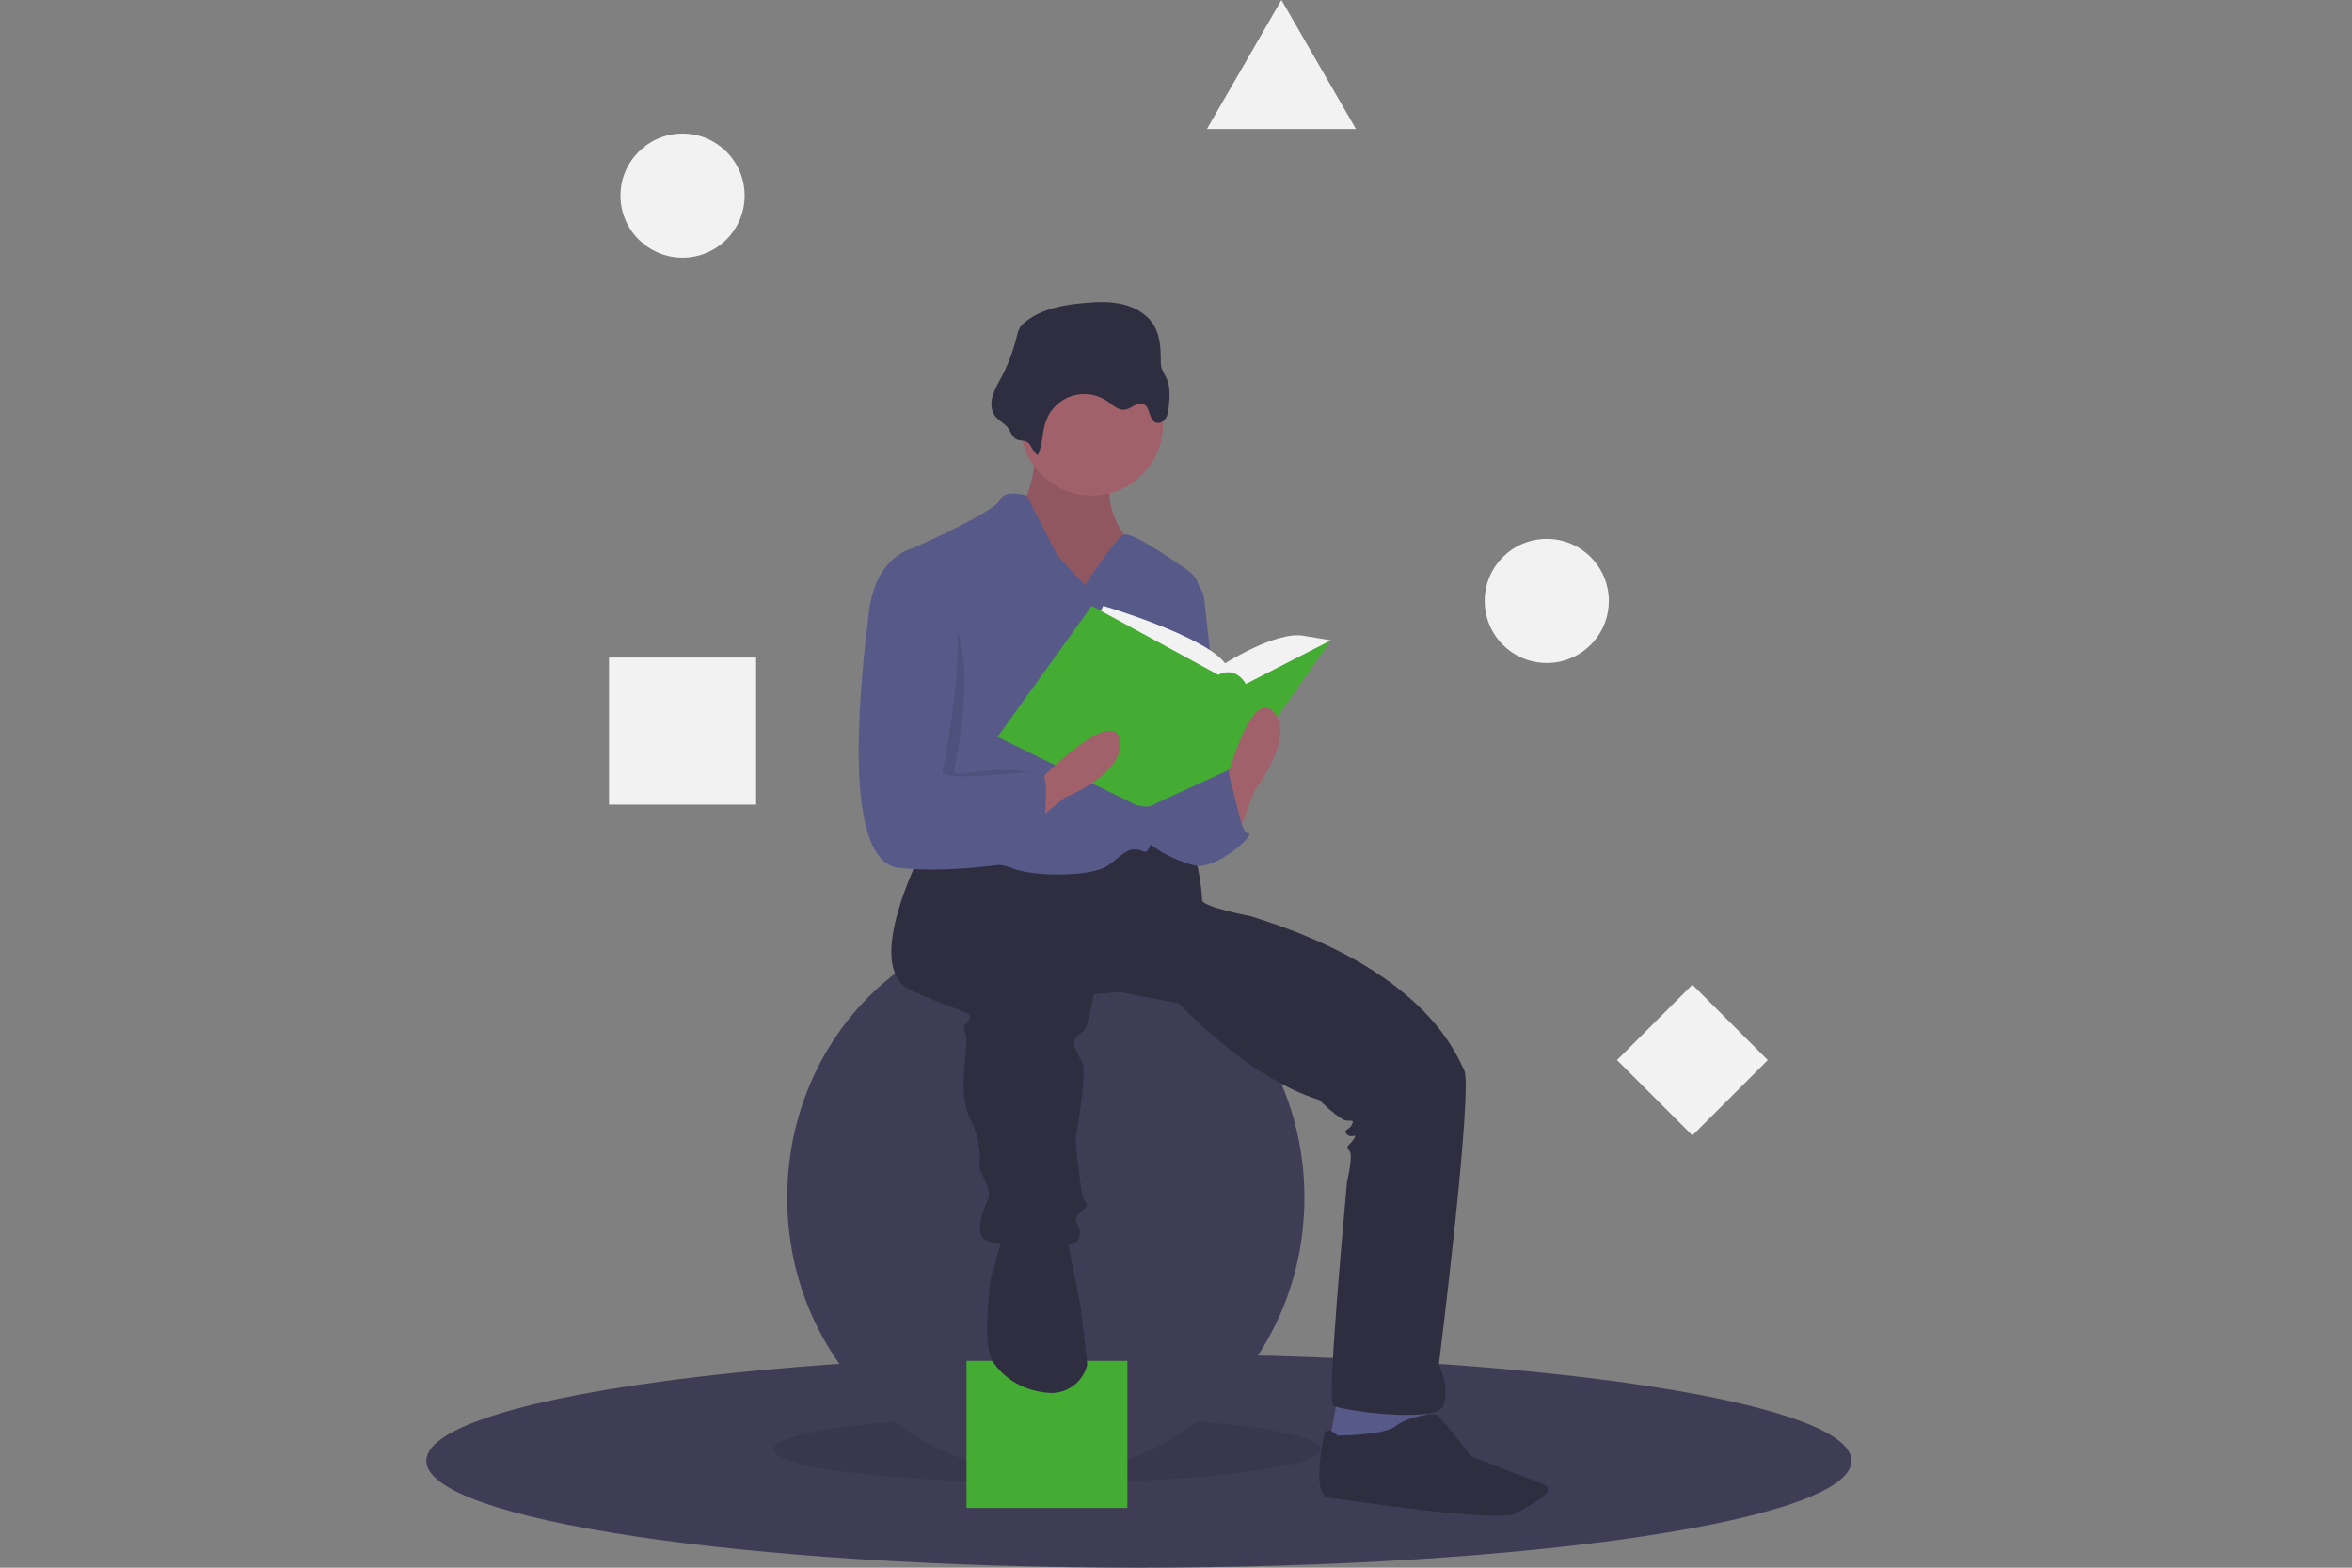 <svg width="480" height="320" viewBox="0 0 480 320" fill="none" xmlns="http://www.w3.org/2000/svg">
<rect x="0" y="0" width="480" height="320" fill="#808080" stroke="none"/>
<g clip-path="url(#clip0_93_275)">
<path d="M377.861 298.185C377.861 310.233 312.75 320 232.43 320C152.111 320 87 310.233 87 298.185C87 289.657 119.637 282.268 167.202 278.684C186.817 277.201 208.979 276.371 232.43 276.371C242.071 276.371 251.491 276.512 260.602 276.779C327.439 278.749 377.861 287.583 377.861 298.185Z" fill="#3F3D56"/>
<path opacity="0.1" d="M213.665 302.642C244.497 302.642 269.492 299.597 269.492 295.84C269.492 292.083 244.497 289.037 213.665 289.037C182.833 289.037 157.839 292.083 157.839 295.84C157.839 299.597 182.833 302.642 213.665 302.642Z" fill="black"/>
<path d="M213.43 300.766C242.578 300.766 266.208 275.561 266.208 244.47C266.208 213.379 242.578 188.174 213.43 188.174C184.282 188.174 160.653 213.379 160.653 244.47C160.653 275.561 184.282 300.766 213.43 300.766Z" fill="#3F3D56"/>
<path d="M230.084 277.778H197.245V307.803H230.084V277.778Z" fill="#44AC33"/>
<path d="M273.01 285.05L271.134 295.371L283.331 297.247L291.306 292.556L290.837 285.05H273.01Z" fill="#575A89"/>
<path d="M211.554 91.299C211.554 91.299 210.616 102.089 208.27 102.558C205.925 103.027 213.431 121.793 213.431 121.793H224.69L233.603 119.447L229.381 109.126C229.381 109.126 223.752 101.62 227.974 95.521C232.196 89.423 211.554 91.299 211.554 91.299Z" fill="#A0616A"/>
<path opacity="0.1" d="M211.554 91.299C211.554 91.299 210.616 102.089 208.27 102.558C205.925 103.027 213.431 121.793 213.431 121.793H224.69L233.603 119.447L229.381 109.126C229.381 109.126 223.752 101.62 227.974 95.521C232.196 89.423 211.554 91.299 211.554 91.299Z" fill="black"/>
<path d="M188.097 173.866C188.097 173.866 175.9 197.323 185.752 202.014C195.603 206.705 197.949 206.236 197.949 207.643C197.949 209.051 196.073 208.582 197.011 210.927C197.949 213.273 195.134 222.656 197.949 228.285C200.764 233.915 199.826 238.137 199.826 238.137C199.826 238.137 199.826 238.606 200.764 240.482C201.702 242.359 202.171 243.766 201.702 244.705C201.233 245.643 198.418 251.742 201.233 253.149C204.048 254.556 218.591 255.495 219.998 253.149C221.406 250.803 218.591 249.396 219.998 247.989C221.406 246.581 222.344 246.112 221.406 245.174C220.467 244.236 219.529 232.507 219.529 232.507C219.529 232.507 221.875 218.903 220.936 217.026C219.998 215.149 218.591 213.273 219.529 211.866C220.467 210.458 221.406 210.927 221.875 209.051C222.344 207.174 223.282 202.952 223.282 202.952L228.442 202.483L240.64 204.829C240.64 204.829 254.245 219.841 269.257 224.532C269.257 224.532 273.479 228.754 274.886 228.754C276.294 228.754 276.294 228.754 275.825 229.693C275.356 230.631 273.948 230.631 274.886 231.569C275.825 232.507 277.232 231.1 276.294 232.507C275.356 233.915 274.417 233.915 275.356 234.853C276.294 235.791 274.886 240.952 274.886 241.421C274.886 241.89 270.664 285.988 272.072 286.926C273.479 287.865 293.182 290.679 294.59 286.926C295.997 283.173 293.652 278.482 293.652 278.482C293.652 278.482 300.689 222.186 298.812 218.433C296.936 214.68 290.368 197.792 255.183 187.002C255.183 187.002 245.331 185.125 245.331 183.718C245.331 182.31 244.393 173.397 242.516 172.928C240.64 172.459 229.85 171.99 229.85 171.99L216.245 176.212L197.48 172.928L188.097 173.866Z" fill="#2F2E41"/>
<path d="M204.517 252.68L202.172 261.124C202.172 261.124 200.295 274.729 202.641 278.013C204.483 280.592 207.773 283.751 213.874 284.305C215.584 284.462 217.296 284.03 218.727 283.082C220.158 282.134 221.223 280.725 221.745 279.089C221.815 278.894 221.859 278.689 221.875 278.482C221.875 277.544 220.468 266.285 220.468 266.285L218.122 254.556L217.653 251.272L204.517 252.68Z" fill="#2F2E41"/>
<path d="M273.01 293.025C273.01 293.025 270.664 290.679 270.195 293.025C269.726 295.371 267.85 305.222 271.133 305.692C274.417 306.161 305.849 310.852 309.133 308.975C312.417 307.099 318.516 304.284 314.763 302.877C311.01 301.469 300.22 297.247 300.22 297.247C300.22 297.247 294.121 289.272 293.183 288.803C292.244 288.334 287.084 289.272 284.738 291.149C282.393 293.025 273.01 293.025 273.01 293.025Z" fill="#2F2E41"/>
<path d="M222.814 101.151C230.845 101.151 237.357 94.64 237.357 86.608C237.357 78.576 230.845 72.065 222.814 72.065C214.782 72.065 208.271 78.576 208.271 86.608C208.271 94.64 214.782 101.151 222.814 101.151Z" fill="#A0616A"/>
<path d="M221.406 119.447L215.776 113.348L209.536 101.151C209.536 101.151 204.986 99.743 204.048 102.089C203.109 104.435 186.221 111.941 186.221 111.941C186.221 111.941 190.443 151.348 188.566 155.101C186.69 158.854 183.406 173.866 186.221 175.273C189.036 176.681 202.171 175.273 206.393 177.15C210.616 179.027 222.813 179.027 226.097 176.681C229.381 174.335 230.319 172.459 233.603 173.866C236.399 175.064 242.934 134.102 244.816 121.895C244.974 120.87 244.843 119.821 244.436 118.867C244.029 117.912 243.363 117.091 242.513 116.496C238.304 113.543 230.723 108.455 229.381 109.126C227.504 110.064 221.406 119.447 221.406 119.447Z" fill="#575A89"/>
<path d="M241.578 117.57C242.68 117.846 243.671 118.452 244.418 119.307C245.165 120.162 245.633 121.225 245.759 122.353L249.554 156.508C249.554 156.508 240.171 176.681 235.48 163.076C230.788 149.471 241.578 117.57 241.578 117.57Z" fill="#575A89"/>
<path d="M240.64 159.792L250.961 156.977C250.961 156.977 252.837 170.113 254.714 170.113C256.59 170.113 248.146 177.619 243.924 176.681C239.701 175.743 233.603 172.459 233.134 170.113C232.664 167.767 237.356 157.916 237.356 157.916L240.64 159.792Z" fill="#575A89"/>
<path d="M211.834 92.881C212.823 90.701 212.652 88.157 213.469 85.907C213.907 84.702 214.617 83.615 215.545 82.73C216.473 81.845 217.592 81.186 218.816 80.805C220.041 80.425 221.336 80.332 222.602 80.535C223.868 80.738 225.07 81.231 226.114 81.975C227.165 82.725 228.22 83.779 229.504 83.636C230.886 83.481 232.119 81.939 233.39 82.504C234.799 83.131 234.418 85.656 235.845 86.239C236.596 86.546 237.484 86.073 237.917 85.387C238.296 84.666 238.503 83.867 238.521 83.052C238.718 81.051 238.896 78.934 238.028 77.12C237.663 76.505 237.345 75.864 237.076 75.201C236.924 74.583 236.864 73.945 236.895 73.309C236.887 70.957 236.716 68.504 235.532 66.472C234.219 64.216 231.791 62.774 229.258 62.145C226.726 61.516 224.072 61.612 221.472 61.833C217.173 62.197 212.69 62.977 209.303 65.649C208.843 65.985 208.447 66.401 208.134 66.878C207.836 67.444 207.626 68.051 207.51 68.68C206.778 71.662 205.68 74.542 204.242 77.254C203.55 78.404 202.984 79.626 202.555 80.897C202.196 82.19 202.22 83.662 202.972 84.773C203.584 85.677 204.563 86.159 205.331 86.898C206.093 87.631 206.45 89.039 207.294 89.594C208.03 90.078 208.913 89.737 209.664 90.25C210.629 90.909 210.698 92.353 211.834 92.881Z" fill="#2F2E41"/>
<path d="M223.751 126.484L225.158 123.669C225.158 123.669 245.8 129.768 250.022 135.397C250.022 135.397 260.343 128.829 265.973 129.768L271.602 130.706L254.244 146.187L232.195 144.311L223.751 126.484Z" fill="#F2F2F2"/>
<path d="M222.813 123.669L203.579 150.409L231.258 164.014C231.258 164.014 233.845 165.422 235.835 164.014L254.245 155.57L271.603 130.706L254.245 139.619C254.245 139.619 252.369 135.866 248.616 137.743L222.813 123.669Z" fill="#44AC33"/>
<path d="M252.368 171.051L256.121 161.199C256.121 161.199 264.565 150.409 259.874 145.249C255.183 140.088 250.022 160.261 250.022 160.261L252.368 171.051Z" fill="#A0616A"/>
<path d="M209.066 169.479L217.256 162.84C217.256 162.84 229.974 157.743 228.505 150.925C227.036 144.108 212.451 158.968 212.451 158.968L209.066 169.479Z" fill="#A0616A"/>
<path opacity="0.1" d="M188.801 122.027H188.332C188.332 122.027 181.061 113.348 179.653 125.077C178.246 136.805 173.555 175.743 185.752 177.15C197.949 178.557 206.628 171.286 206.628 171.286C206.628 171.286 215.542 157.681 212.258 157.681C210.669 157.681 206.348 156.967 202.406 157.212C198.202 157.473 194.423 158.657 194.666 157.447C195.135 155.101 201.937 125.311 188.801 122.027Z" fill="black"/>
<path d="M188.098 112.879L186.221 111.941C186.221 111.941 178.715 113.348 177.308 125.076C175.9 136.805 171.209 175.742 183.406 177.15C195.604 178.557 212.023 175.273 212.023 175.273C212.023 175.273 215.307 157.446 212.023 157.446C208.739 157.446 191.851 159.792 192.32 157.446C192.789 155.101 201.233 116.163 188.098 112.879Z" fill="#575A89"/>
<path d="M245.566 165.656L250.74 157.728L254.011 170.817L245.566 174.57V165.656Z" fill="#575A89"/>
<path d="M139.295 52.596C146.291 52.596 151.962 46.925 151.962 39.929C151.962 32.934 146.291 27.263 139.295 27.263C132.3 27.263 126.629 32.934 126.629 39.929C126.629 46.925 132.3 52.596 139.295 52.596Z" fill="#F2F2F2"/>
<path d="M315.667 135.333C322.662 135.333 328.333 129.662 328.333 122.667C328.333 115.671 322.662 110 315.667 110C308.671 110 303 115.671 303 122.667C303 129.662 308.671 135.333 315.667 135.333Z" fill="#F2F2F2"/>
<path d="M154.308 134.224H124.283V164.249H154.308V134.224Z" fill="#F2F2F2"/>
<path d="M360.77 216.385L345.385 201L330 216.385L345.385 231.77L360.77 216.385Z" fill="#F2F2F2"/>
<path d="M261.517 0L269.116 13.162L276.715 26.325H261.517H246.318L253.917 13.162L261.517 0Z" fill="#F2F2F2"/>
</g>
<defs>
<clipPath id="clip0_93_275">
<rect width="306.922" height="320" fill="white" transform="translate(87)"/>
</clipPath>
</defs>
</svg>
